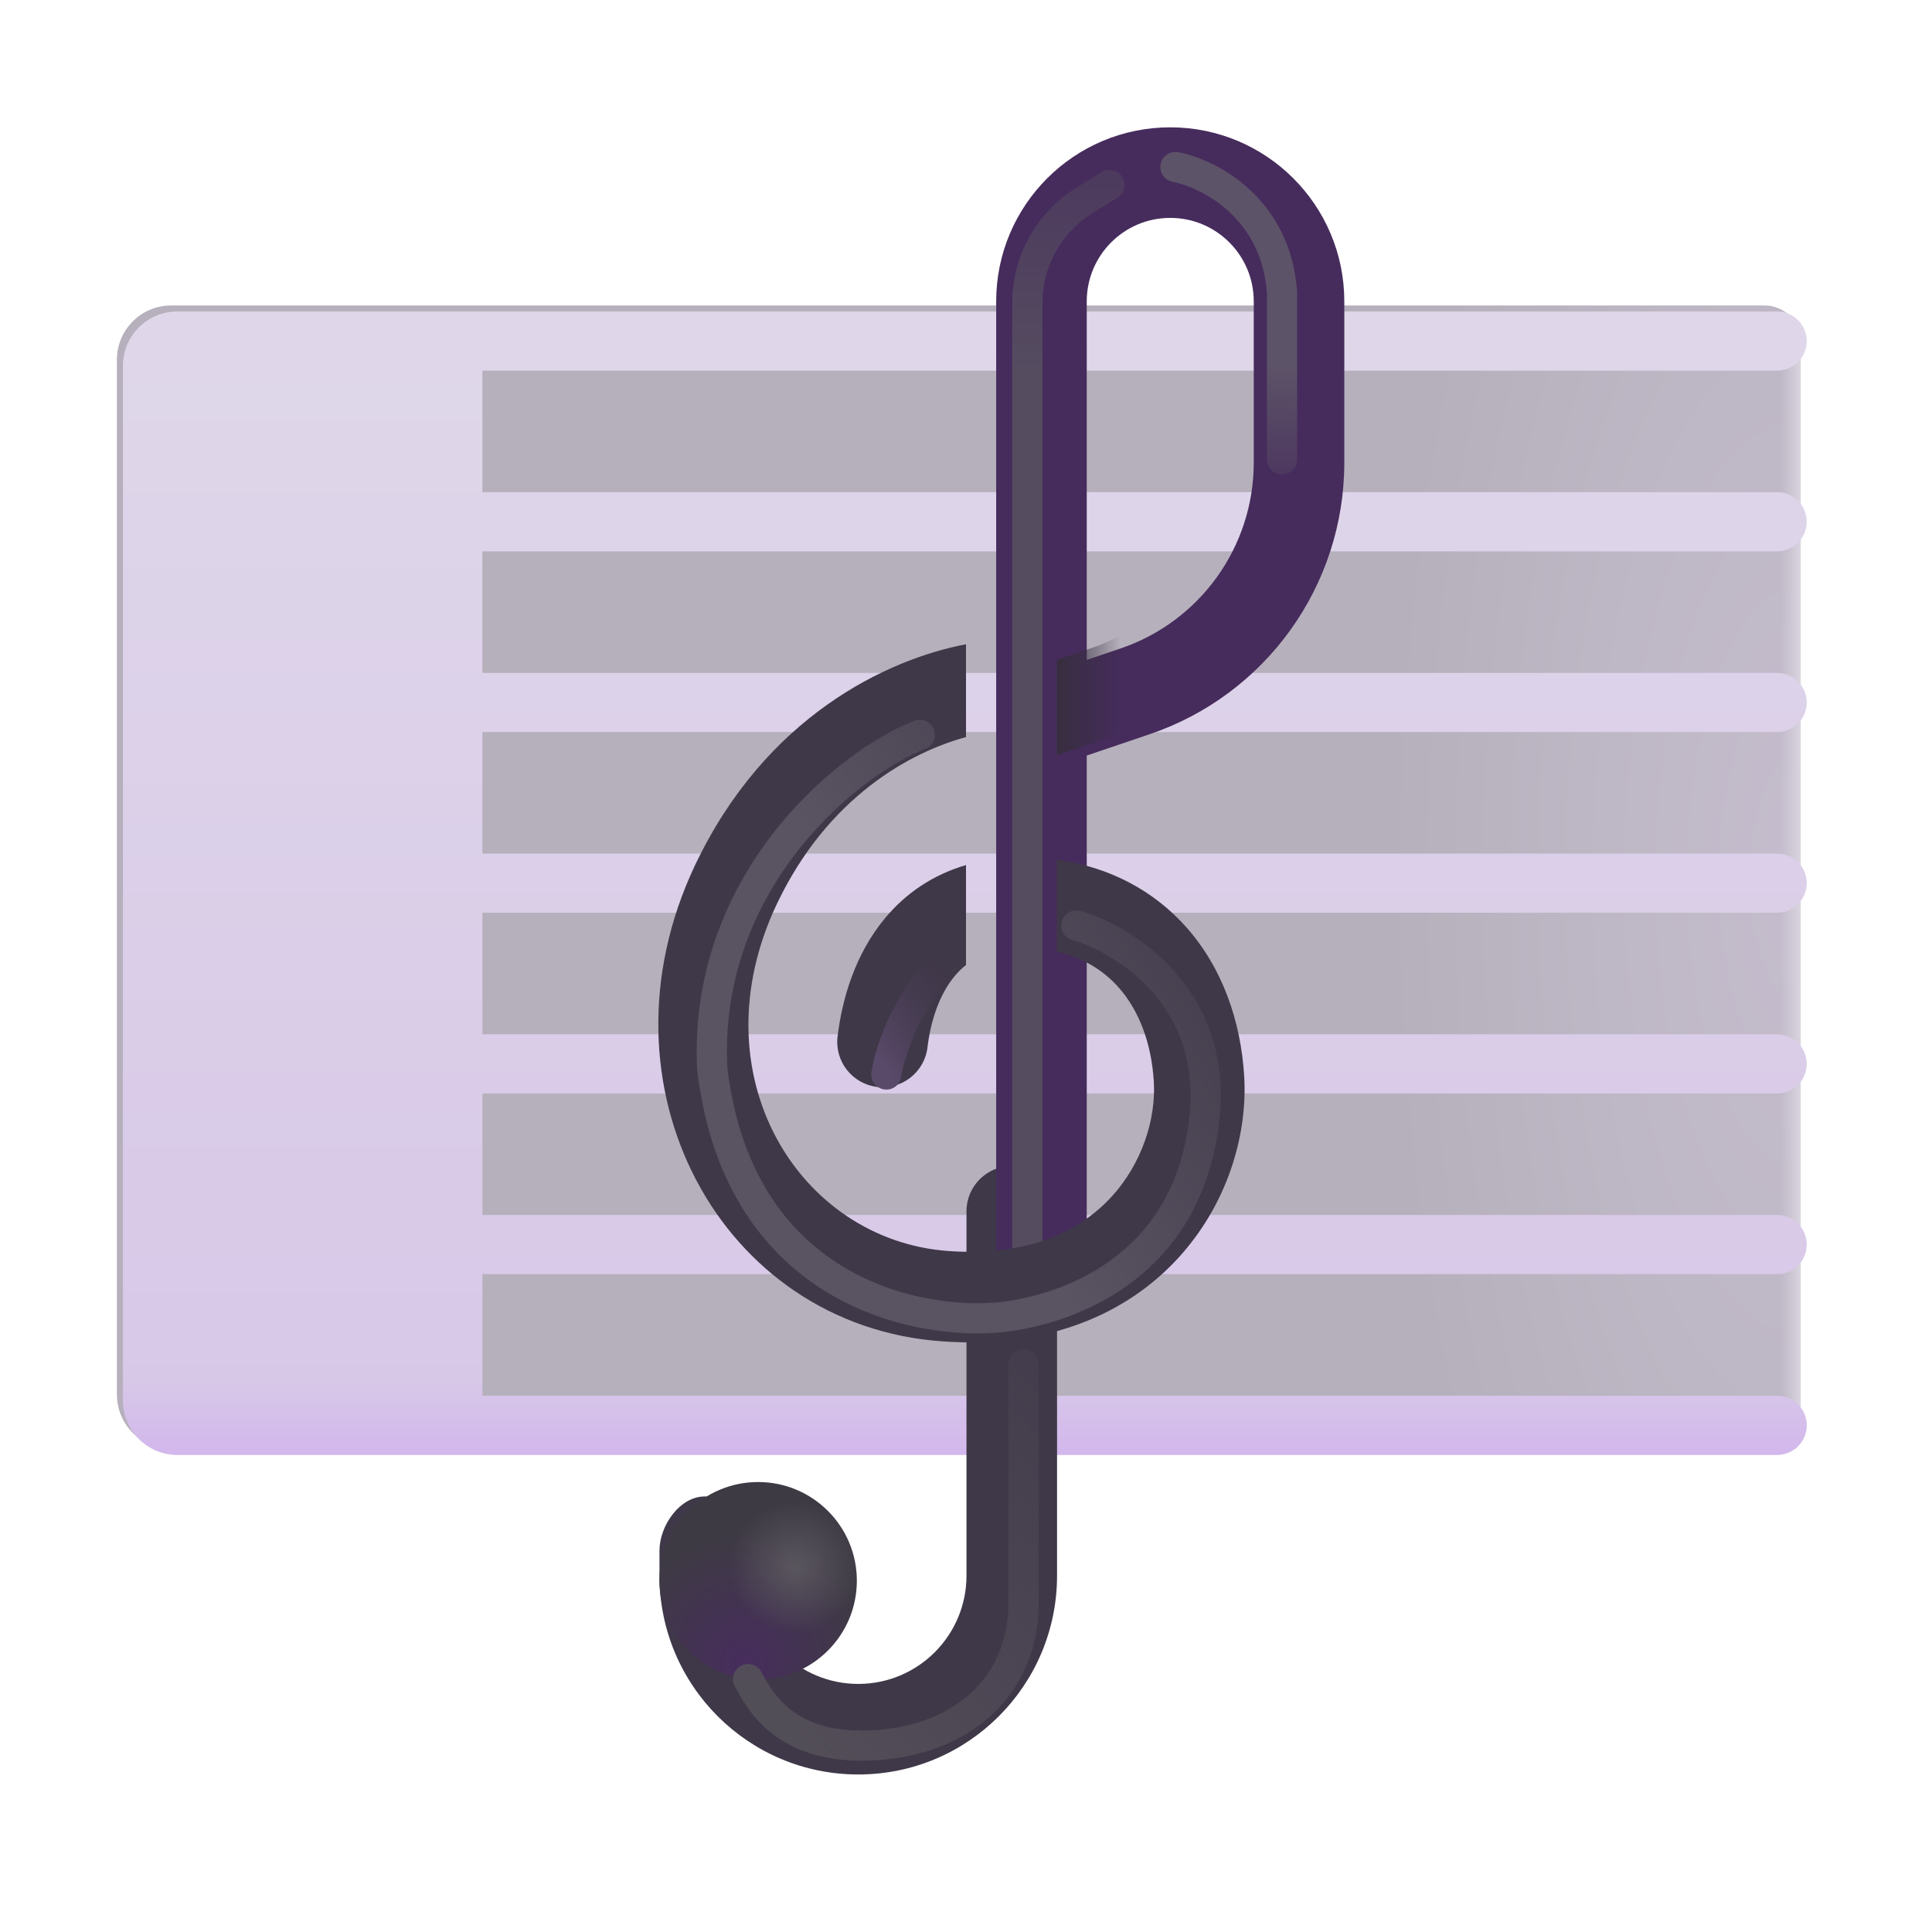 <svg width="32" height="32" viewBox="0 0 32 32" fill="none" xmlns="http://www.w3.org/2000/svg">
<path d="M1.936 5.959C1.936 5.462 2.339 5.059 2.836 5.059H29.225C29.556 5.059 29.825 5.328 29.825 5.659V23.397C29.825 23.728 29.556 23.997 29.225 23.997H2.836C2.339 23.997 1.936 23.594 1.936 23.097V5.959Z" fill="url(#paint0_radial_18_18025)"/>
<path d="M1.936 5.959C1.936 5.462 2.339 5.059 2.836 5.059H29.225C29.556 5.059 29.825 5.328 29.825 5.659V23.397C29.825 23.728 29.556 23.997 29.225 23.997H2.836C2.339 23.997 1.936 23.594 1.936 23.097V5.959Z" fill="url(#paint1_linear_18_18025)"/>
<g filter="url(#filter0_i_18_18025)">
<path d="M7.89 8.052V6.039H29.335C29.605 6.039 29.825 5.819 29.825 5.549C29.825 5.278 29.605 5.059 29.335 5.059H2.836C2.339 5.059 1.936 5.462 1.936 5.959V23.097C1.936 23.594 2.339 23.997 2.836 23.997L29.335 23.997C29.605 23.997 29.825 23.778 29.825 23.507C29.825 23.237 29.605 23.017 29.335 23.017H7.89V21.004H29.335C29.605 21.004 29.825 20.785 29.825 20.514C29.825 20.244 29.605 20.024 29.335 20.024H7.89V18.011H29.335C29.605 18.011 29.825 17.792 29.825 17.521C29.825 17.251 29.605 17.031 29.335 17.031H7.89V15.018H29.335C29.605 15.018 29.825 14.799 29.825 14.528C29.825 14.258 29.605 14.038 29.335 14.038H7.89V12.025H29.335C29.605 12.025 29.825 11.806 29.825 11.535C29.825 11.264 29.605 11.045 29.335 11.045H7.89V9.032H29.335C29.605 9.032 29.825 8.812 29.825 8.542C29.825 8.271 29.605 8.052 29.335 8.052H7.89Z" fill="url(#paint2_linear_18_18025)"/>
<path d="M7.89 8.052V6.039H29.335C29.605 6.039 29.825 5.819 29.825 5.549C29.825 5.278 29.605 5.059 29.335 5.059H2.836C2.339 5.059 1.936 5.462 1.936 5.959V23.097C1.936 23.594 2.339 23.997 2.836 23.997L29.335 23.997C29.605 23.997 29.825 23.778 29.825 23.507C29.825 23.237 29.605 23.017 29.335 23.017H7.89V21.004H29.335C29.605 21.004 29.825 20.785 29.825 20.514C29.825 20.244 29.605 20.024 29.335 20.024H7.89V18.011H29.335C29.605 18.011 29.825 17.792 29.825 17.521C29.825 17.251 29.605 17.031 29.335 17.031H7.89V15.018H29.335C29.605 15.018 29.825 14.799 29.825 14.528C29.825 14.258 29.605 14.038 29.335 14.038H7.89V12.025H29.335C29.605 12.025 29.825 11.806 29.825 11.535C29.825 11.264 29.605 11.045 29.335 11.045H7.89V9.032H29.335C29.605 9.032 29.825 8.812 29.825 8.542C29.825 8.271 29.605 8.052 29.335 8.052H7.89Z" fill="url(#paint3_linear_18_18025)"/>
</g>
<g filter="url(#filter1_i_18_18025)">
<path fill-rule="evenodd" clip-rule="evenodd" d="M16.758 19.812C17.172 19.812 17.508 20.148 17.508 20.562V26.598C17.508 28.417 16.034 29.891 14.216 29.891C12.397 29.891 10.923 28.417 10.923 26.598V26.184C10.923 25.769 11.259 25.286 11.673 25.286C12.088 25.286 12.423 25.622 12.423 26.036V26.598C12.423 27.588 13.226 28.391 14.216 28.391C15.205 28.391 16.008 27.588 16.008 26.598V20.562C16.008 20.148 16.344 19.812 16.758 19.812Z" fill="#3F3848"/>
</g>
<circle cx="12.557" cy="26.182" r="1.635" fill="url(#paint4_radial_18_18025)"/>
<circle cx="12.557" cy="26.182" r="1.635" fill="url(#paint5_radial_18_18025)"/>
<g filter="url(#filter2_i_18_18025)">
<path fill-rule="evenodd" clip-rule="evenodd" d="M18.883 3.609C18.119 3.609 17.5 4.228 17.5 4.992V10.93L18.058 10.741C19.378 10.294 20.266 9.056 20.266 7.663V4.992C20.266 4.228 19.646 3.609 18.883 3.609ZM17.5 12.514L18.539 12.162C20.468 11.509 21.766 9.699 21.766 7.663V4.992C21.766 3.4 20.475 2.109 18.883 2.109C17.291 2.109 16 3.4 16 4.992V21.766H17.5V12.514Z" fill="#462C5C"/>
</g>
<path d="M17.504 10.929L18.058 10.741C18.911 10.452 19.584 9.832 19.953 9.053V11.396C19.537 11.723 19.061 11.985 18.539 12.162L17.504 12.512V10.929Z" fill="url(#paint6_linear_18_18025)"/>
<g filter="url(#filter3_f_18_18025)">
<path d="M17.016 21.578V5.019C17.016 4.327 17.373 3.684 17.961 3.32L18.375 3.062" stroke="url(#paint7_linear_18_18025)" stroke-width="0.5" stroke-linecap="round"/>
</g>
<g filter="url(#filter4_i_18_18025)">
<path d="M11.51 14.835C12.678 12.368 14.694 11.418 16 11.171V12.708C15.087 12.957 13.711 13.692 12.865 15.477C11.528 18.302 13.23 21.044 15.71 21.221C17.043 21.315 17.889 20.883 18.398 20.335C18.929 19.764 19.146 19.015 19.111 18.419C19.072 17.764 18.858 17.225 18.524 16.851C18.279 16.576 17.946 16.363 17.504 16.263V14.739C18.383 14.861 19.111 15.255 19.644 15.852C20.244 16.525 20.553 17.407 20.608 18.331C20.666 19.314 20.321 20.47 19.496 21.357C18.651 22.266 17.348 22.841 15.603 22.717C11.926 22.456 9.785 18.479 11.51 14.835Z" fill="#3F3848"/>
<path d="M16 14.828C15.444 14.991 15 15.3 14.664 15.702C14.156 16.308 13.945 17.063 13.873 17.669C13.823 18.08 14.117 18.453 14.528 18.503C14.94 18.552 15.313 18.258 15.362 17.847C15.415 17.406 15.56 16.968 15.814 16.665C15.868 16.6 15.929 16.539 16 16.483V14.828Z" fill="#3F3848"/>
</g>
<g filter="url(#filter5_f_18_18025)">
<path d="M19.469 2.766C20.057 2.88 21.141 3.469 21.234 4.844C21.234 5.894 21.234 6.984 21.234 7.609" stroke="url(#paint8_linear_18_18025)" stroke-width="0.5" stroke-linecap="round"/>
</g>
<g filter="url(#filter6_f_18_18025)">
<path d="M15.234 12.172C14.089 12.609 11.641 14.562 11.797 17.703C12.25 21.516 15.408 21.998 16.734 21.797C17.766 21.641 19.703 20.953 19.953 18.484C20.153 16.509 18.62 15.557 17.828 15.328" stroke="url(#paint9_linear_18_18025)" stroke-width="0.5" stroke-linecap="round"/>
</g>
<g filter="url(#filter7_f_18_18025)">
<path d="M14.681 17.797C14.738 17.412 15.034 16.488 15.759 15.875" stroke="url(#paint10_linear_18_18025)" stroke-width="0.5" stroke-linecap="round"/>
</g>
<g filter="url(#filter8_f_18_18025)">
<path d="M12.391 27.812C12.588 28.177 13.016 29 14.5 28.906C16.013 28.811 16.953 27.859 16.953 26.562C16.953 25.525 16.953 23.484 16.953 22.594" stroke="url(#paint11_linear_18_18025)" stroke-width="0.5" stroke-linecap="round"/>
</g>
<defs>
<filter id="filter0_i_18_18025" x="1.936" y="5.059" width="27.988" height="19.038" filterUnits="userSpaceOnUse" color-interpolation-filters="sRGB">
<feFlood flood-opacity="0" result="BackgroundImageFix"/>
<feBlend mode="normal" in="SourceGraphic" in2="BackgroundImageFix" result="shape"/>
<feColorMatrix in="SourceAlpha" type="matrix" values="0 0 0 0 0 0 0 0 0 0 0 0 0 0 0 0 0 0 127 0" result="hardAlpha"/>
<feOffset dx="0.1" dy="0.1"/>
<feGaussianBlur stdDeviation="0.15"/>
<feComposite in2="hardAlpha" operator="arithmetic" k2="-1" k3="1"/>
<feColorMatrix type="matrix" values="0 0 0 0 0.804 0 0 0 0 0.769 0 0 0 0 0.843 0 0 0 1 0"/>
<feBlend mode="normal" in2="shape" result="effect1_innerShadow_18_18025"/>
</filter>
<filter id="filter1_i_18_18025" x="10.923" y="19.312" width="6.584" height="10.578" filterUnits="userSpaceOnUse" color-interpolation-filters="sRGB">
<feFlood flood-opacity="0" result="BackgroundImageFix"/>
<feBlend mode="normal" in="SourceGraphic" in2="BackgroundImageFix" result="shape"/>
<feColorMatrix in="SourceAlpha" type="matrix" values="0 0 0 0 0 0 0 0 0 0 0 0 0 0 0 0 0 0 127 0" result="hardAlpha"/>
<feOffset dy="-0.5"/>
<feGaussianBlur stdDeviation="0.25"/>
<feComposite in2="hardAlpha" operator="arithmetic" k2="-1" k3="1"/>
<feColorMatrix type="matrix" values="0 0 0 0 0.278 0 0 0 0 0.161 0 0 0 0 0.373 0 0 0 1 0"/>
<feBlend mode="normal" in2="shape" result="effect1_innerShadow_18_18025"/>
</filter>
<filter id="filter2_i_18_18025" x="16" y="2.109" width="6.266" height="19.656" filterUnits="userSpaceOnUse" color-interpolation-filters="sRGB">
<feFlood flood-opacity="0" result="BackgroundImageFix"/>
<feBlend mode="normal" in="SourceGraphic" in2="BackgroundImageFix" result="shape"/>
<feColorMatrix in="SourceAlpha" type="matrix" values="0 0 0 0 0 0 0 0 0 0 0 0 0 0 0 0 0 0 127 0" result="hardAlpha"/>
<feOffset dx="0.5"/>
<feGaussianBlur stdDeviation="0.25"/>
<feComposite in2="hardAlpha" operator="arithmetic" k2="-1" k3="1"/>
<feColorMatrix type="matrix" values="0 0 0 0 0.247 0 0 0 0 0.208 0 0 0 0 0.29 0 0 0 1 0"/>
<feBlend mode="normal" in2="shape" result="effect1_innerShadow_18_18025"/>
</filter>
<filter id="filter3_f_18_18025" x="16.266" y="2.312" width="2.859" height="20.016" filterUnits="userSpaceOnUse" color-interpolation-filters="sRGB">
<feFlood flood-opacity="0" result="BackgroundImageFix"/>
<feBlend mode="normal" in="SourceGraphic" in2="BackgroundImageFix" result="shape"/>
<feGaussianBlur stdDeviation="0.25" result="effect1_foregroundBlur_18_18025"/>
</filter>
<filter id="filter4_i_18_18025" x="10.904" y="10.671" width="9.711" height="12.063" filterUnits="userSpaceOnUse" color-interpolation-filters="sRGB">
<feFlood flood-opacity="0" result="BackgroundImageFix"/>
<feBlend mode="normal" in="SourceGraphic" in2="BackgroundImageFix" result="shape"/>
<feColorMatrix in="SourceAlpha" type="matrix" values="0 0 0 0 0 0 0 0 0 0 0 0 0 0 0 0 0 0 127 0" result="hardAlpha"/>
<feOffset dy="-0.5"/>
<feGaussianBlur stdDeviation="0.25"/>
<feComposite in2="hardAlpha" operator="arithmetic" k2="-1" k3="1"/>
<feColorMatrix type="matrix" values="0 0 0 0 0.278 0 0 0 0 0.161 0 0 0 0 0.373 0 0 0 1 0"/>
<feBlend mode="normal" in2="shape" result="effect1_innerShadow_18_18025"/>
</filter>
<filter id="filter5_f_18_18025" x="18.719" y="2.016" width="3.266" height="6.344" filterUnits="userSpaceOnUse" color-interpolation-filters="sRGB">
<feFlood flood-opacity="0" result="BackgroundImageFix"/>
<feBlend mode="normal" in="SourceGraphic" in2="BackgroundImageFix" result="shape"/>
<feGaussianBlur stdDeviation="0.25" result="effect1_foregroundBlur_18_18025"/>
</filter>
<filter id="filter6_f_18_18025" x="11.04" y="11.422" width="9.681" height="11.163" filterUnits="userSpaceOnUse" color-interpolation-filters="sRGB">
<feFlood flood-opacity="0" result="BackgroundImageFix"/>
<feBlend mode="normal" in="SourceGraphic" in2="BackgroundImageFix" result="shape"/>
<feGaussianBlur stdDeviation="0.25" result="effect1_foregroundBlur_18_18025"/>
</filter>
<filter id="filter7_f_18_18025" x="13.931" y="15.125" width="2.578" height="3.422" filterUnits="userSpaceOnUse" color-interpolation-filters="sRGB">
<feFlood flood-opacity="0" result="BackgroundImageFix"/>
<feBlend mode="normal" in="SourceGraphic" in2="BackgroundImageFix" result="shape"/>
<feGaussianBlur stdDeviation="0.25" result="effect1_foregroundBlur_18_18025"/>
</filter>
<filter id="filter8_f_18_18025" x="11.641" y="21.844" width="6.062" height="7.82" filterUnits="userSpaceOnUse" color-interpolation-filters="sRGB">
<feFlood flood-opacity="0" result="BackgroundImageFix"/>
<feBlend mode="normal" in="SourceGraphic" in2="BackgroundImageFix" result="shape"/>
<feGaussianBlur stdDeviation="0.25" result="effect1_foregroundBlur_18_18025"/>
</filter>
<radialGradient id="paint0_radial_18_18025" cx="0" cy="0" r="1" gradientUnits="userSpaceOnUse" gradientTransform="translate(29.825 14.528) rotate(-180) scale(6.84 17.715)">
<stop stop-color="#C5BDCD"/>
<stop offset="1" stop-color="#B6B0BC"/>
</radialGradient>
<linearGradient id="paint1_linear_18_18025" x1="29.825" y1="14.528" x2="29.485" y2="14.528" gradientUnits="userSpaceOnUse">
<stop stop-color="#DAD5E0"/>
<stop offset="1" stop-color="#D3CDDA" stop-opacity="0"/>
</linearGradient>
<linearGradient id="paint2_linear_18_18025" x1="15.88" y1="5.059" x2="15.88" y2="24.313" gradientUnits="userSpaceOnUse">
<stop stop-color="#DFD7E9"/>
<stop offset="1" stop-color="#D7C7E8"/>
</linearGradient>
<linearGradient id="paint3_linear_18_18025" x1="21.17" y1="24.575" x2="21.17" y2="22.729" gradientUnits="userSpaceOnUse">
<stop stop-color="#D0B0EF"/>
<stop offset="1" stop-color="#D0B0EF" stop-opacity="0"/>
</linearGradient>
<radialGradient id="paint4_radial_18_18025" cx="0" cy="0" r="1" gradientUnits="userSpaceOnUse" gradientTransform="translate(12.328 27.531) rotate(-69.145) scale(2.107)">
<stop stop-color="#472D5D"/>
<stop offset="1" stop-color="#3E3A44"/>
</radialGradient>
<radialGradient id="paint5_radial_18_18025" cx="0" cy="0" r="1" gradientUnits="userSpaceOnUse" gradientTransform="translate(13.172 25.953) rotate(141.981) scale(1.091)">
<stop stop-color="#5A565E"/>
<stop offset="1" stop-color="#5A565E" stop-opacity="0"/>
</radialGradient>
<linearGradient id="paint6_linear_18_18025" x1="17.504" y1="12.125" x2="18.562" y2="12.125" gradientUnits="userSpaceOnUse">
<stop stop-color="#372E3F"/>
<stop offset="1" stop-color="#372E3F" stop-opacity="0"/>
</linearGradient>
<linearGradient id="paint7_linear_18_18025" x1="17.016" y1="20.266" x2="17.016" y2="0.359" gradientUnits="userSpaceOnUse">
<stop offset="0.709" stop-color="#554C60"/>
<stop offset="1" stop-color="#554C60" stop-opacity="0"/>
</linearGradient>
<linearGradient id="paint8_linear_18_18025" x1="21.156" y1="3.281" x2="21.156" y2="8.688" gradientUnits="userSpaceOnUse">
<stop offset="0.509" stop-color="#5D5368"/>
<stop offset="1" stop-color="#5D5368" stop-opacity="0"/>
</linearGradient>
<linearGradient id="paint9_linear_18_18025" x1="11.79" y1="18.391" x2="20.484" y2="13.547" gradientUnits="userSpaceOnUse">
<stop offset="0.362" stop-color="#5A5362"/>
<stop offset="1" stop-color="#5A5362" stop-opacity="0"/>
</linearGradient>
<linearGradient id="paint10_linear_18_18025" x1="14.681" y1="17.734" x2="16.201" y2="16.695" gradientUnits="userSpaceOnUse">
<stop stop-color="#5A4A6A"/>
<stop offset="1" stop-color="#453951" stop-opacity="0"/>
</linearGradient>
<linearGradient id="paint11_linear_18_18025" x1="12.391" y1="28.701" x2="19.494" y2="22.316" gradientUnits="userSpaceOnUse">
<stop stop-color="#534F58"/>
<stop offset="1" stop-color="#574F5F" stop-opacity="0"/>
</linearGradient>
</defs>
</svg>
